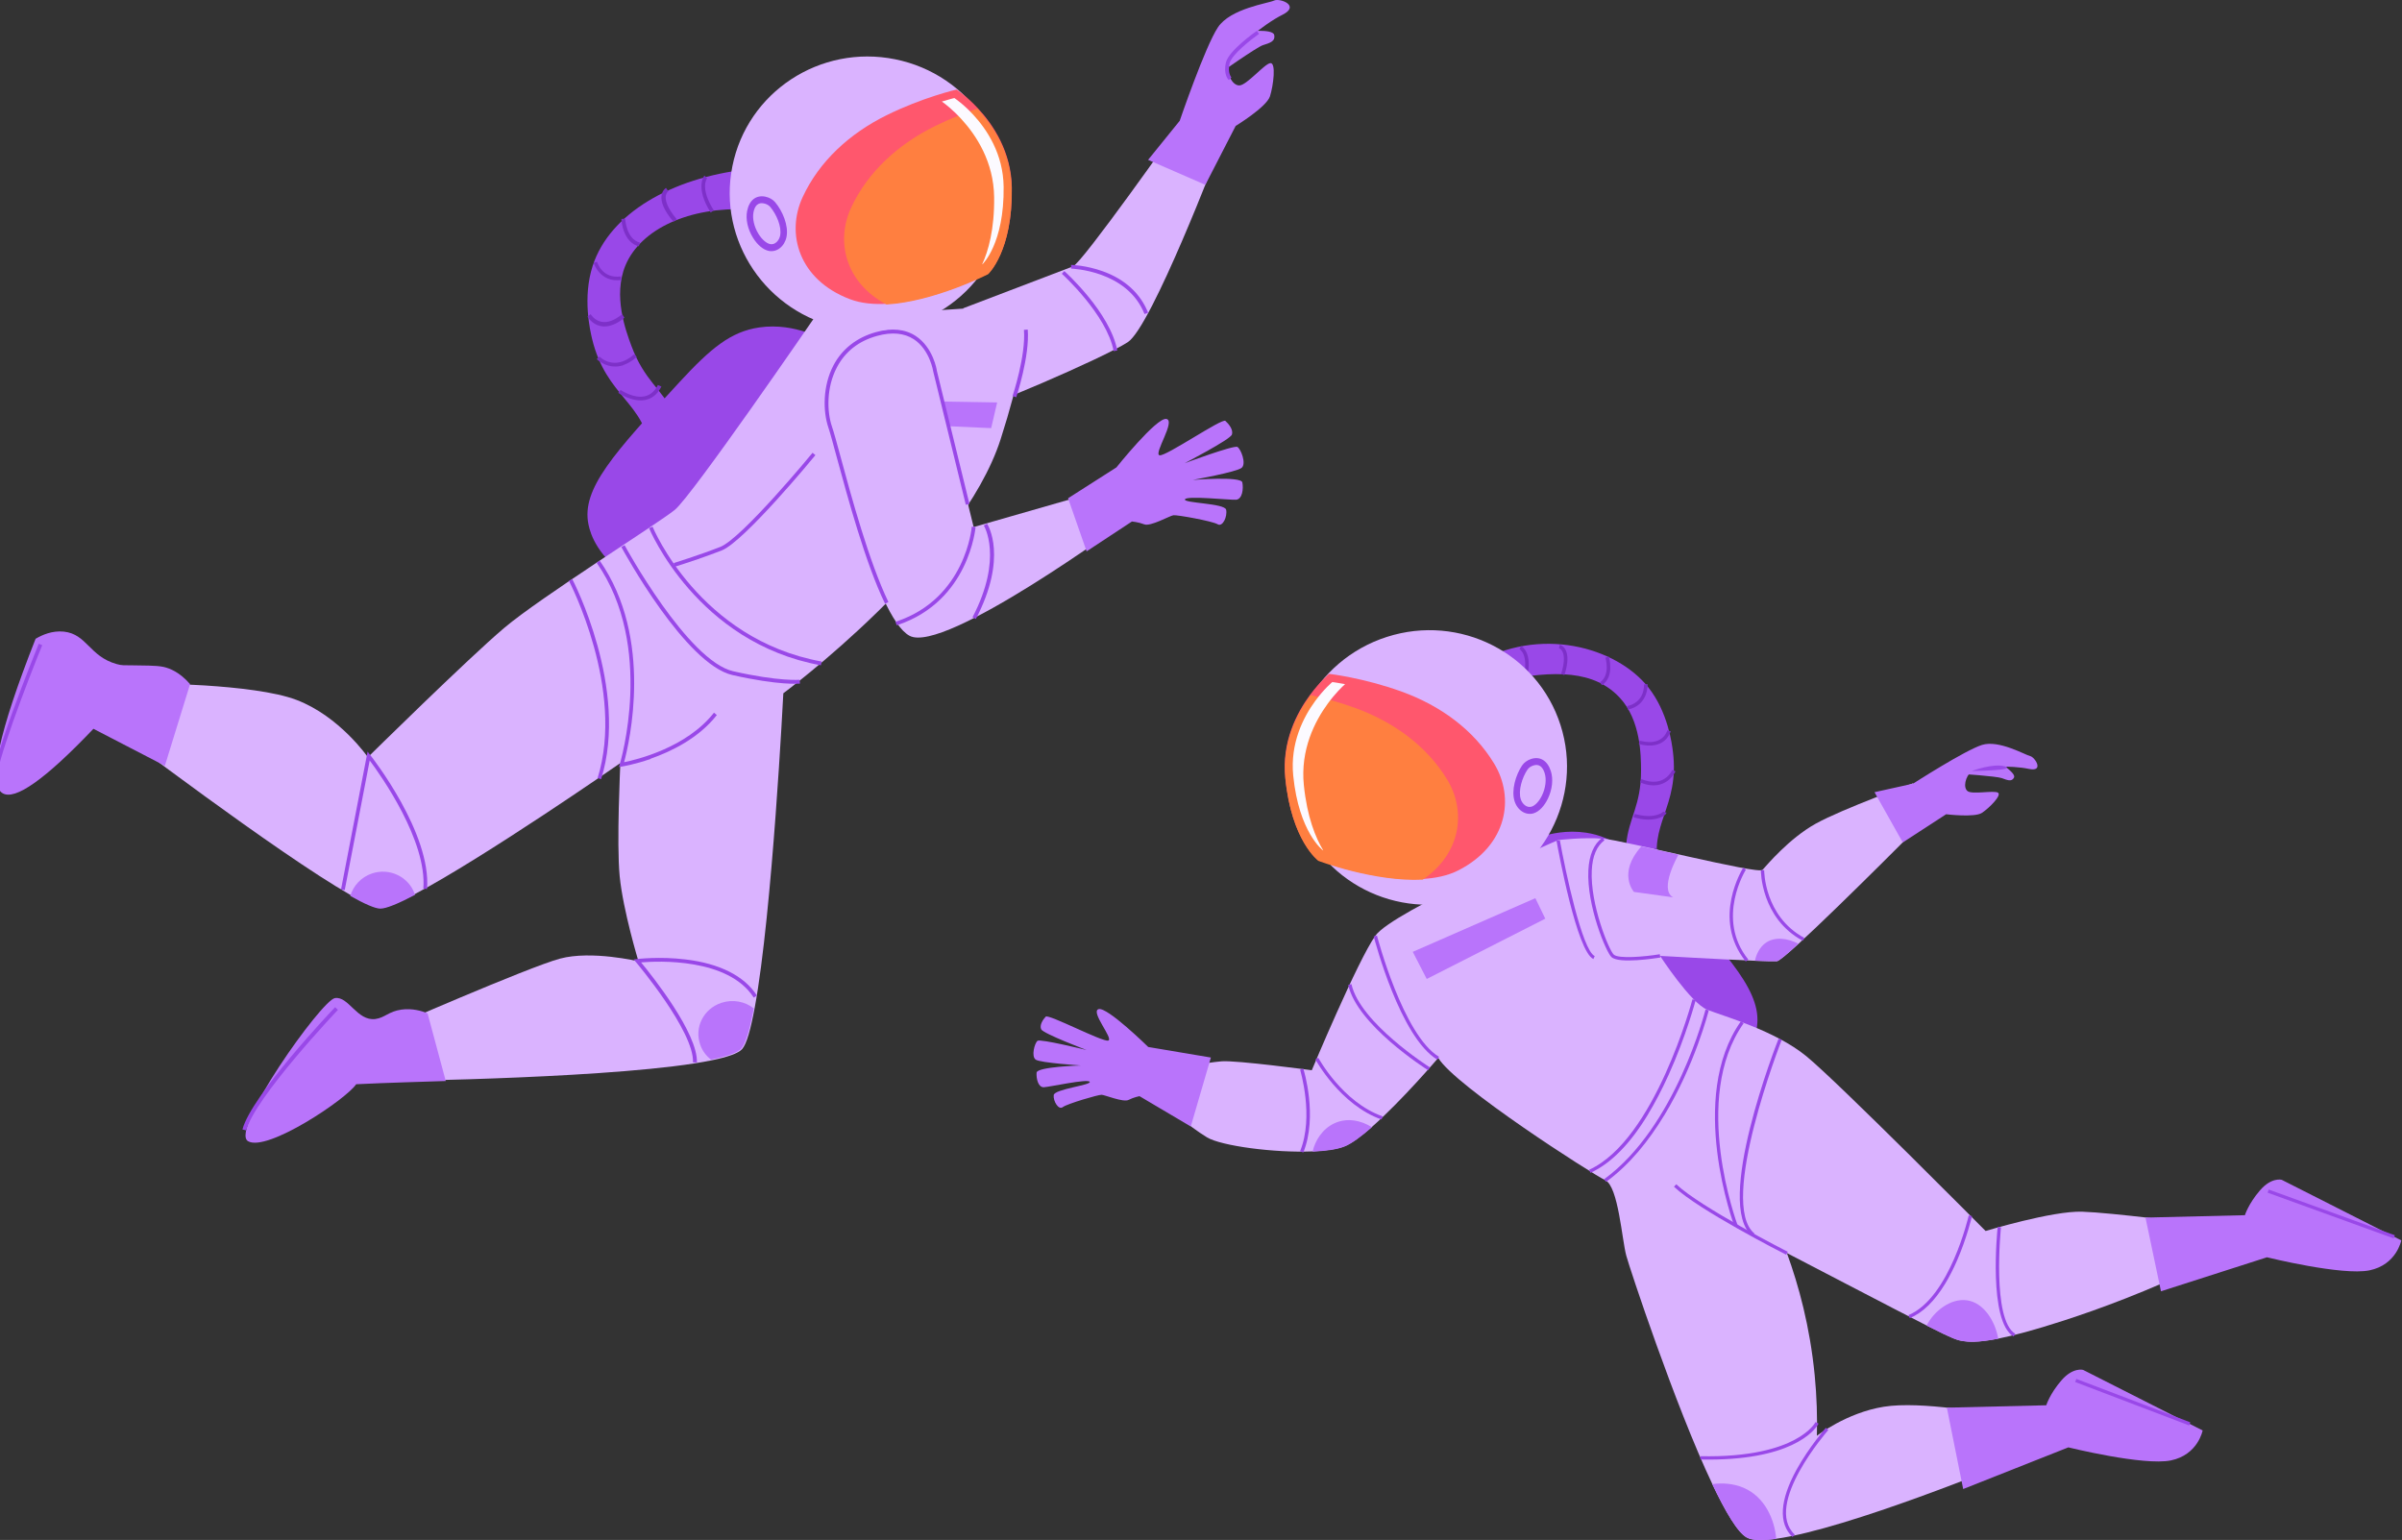 <svg width="340" height="218" viewBox="0 0 340 218" fill="none" xmlns="http://www.w3.org/2000/svg">
<rect x="0" y="0" width="340" height="218" fill="#333333" stroke="none"/>
<g clip-path="url(#clip0_1_194)">
<path d="M105.697 23.982C95.088 25.183 86.31 30.212 83.901 37.608C82.425 42.138 83.546 46.853 83.807 47.962C85.806 56.264 91.316 56.874 92.1 64.085C92.1 64.085 92.193 64.972 90.68 75.733C90.942 77.489 94.528 76.417 94.528 76.417C98.039 67.468 97.087 61.995 95.406 58.575C93.65 55.007 91.222 53.916 89.373 48.961C88.589 46.834 86.74 41.879 88.533 37.571C90.699 32.376 97.703 29.214 105.827 29.658L105.697 24V23.982Z" fill="#9948E8"/>
<path d="M113.945 46.971C112.437 46.486 110.13 45.965 107.45 46.356C103.449 46.952 100.62 49.279 96.172 54.102C86.904 64.174 82.27 69.201 83.293 74.228C83.591 75.718 84.633 78.827 89.212 81.974C90.384 81.545 113.442 72.776 114.913 55.349C115.099 53.096 114.969 50.266 113.945 46.971V46.971Z" fill="#9948E8"/>
<path d="M54.42 145.826L55.234 153.047C55.234 153.047 88.528 152.64 100.785 150.092C102.985 149.649 104.501 149.113 105.037 148.522C105.684 147.802 106.276 145.66 106.83 142.65C109.326 129.169 110.879 98.144 110.879 98.144C110.879 98.144 136.076 79.492 141.641 62.17C147.187 44.847 144.34 43.167 144.34 43.167L115.205 45.069C115.205 45.069 97.957 70.203 95.516 72.179C93.076 74.155 76.531 84.533 71.391 88.873C66.252 93.213 52.073 107.193 52.073 107.193C52.073 107.193 48.08 101.412 41.979 99.086C35.86 96.74 20.534 96.74 20.534 96.74L16.005 103.074C16.005 103.074 39.317 120.821 49.577 126.676C51.611 127.839 53.126 128.522 53.866 128.522C54.716 128.522 56.491 127.765 58.802 126.528C68.433 121.449 87.419 108.301 87.807 108.024C87.807 108.356 87.253 119.289 87.715 124.053C88.196 128.91 90.377 136.094 90.377 136.094C90.377 136.094 83.74 134.506 79.267 135.706C74.793 136.906 54.439 145.808 54.439 145.808L54.42 145.826Z" fill="#DAB3FF"/>
<path d="M137.622 57.966C137.918 58.499 156.253 50.672 159.647 48.431C163.041 46.189 172.54 21.258 172.54 21.258L166.804 17.877C166.804 17.877 153.209 37.205 151.863 37.719C150.516 38.234 136.35 43.635 136.35 43.635L137.604 57.966H137.622Z" fill="#DAB3FF"/>
<path d="M141.146 56.972L124.516 56.684L123.705 59.87L140.298 60.608L141.146 56.972Z" fill="#B974FB"/>
<path d="M132.334 52.335C132.334 52.335 131.241 44.984 123.941 47.008C116.622 49.012 115.973 56.586 117.252 60.336C118.53 64.086 123.829 87.345 128.739 90C133.631 92.673 159.459 73.72 159.459 73.72L157.014 69.098L137.818 74.611L132.334 52.335V52.335Z" fill="#DAB3FF"/>
<path d="M125.28 85.462L125.754 85.223C123.037 79.602 120.485 70.233 118.972 64.629C118.443 62.682 118.024 61.139 117.768 60.404C117.039 58.273 116.966 54.838 118.461 52.009C119.628 49.768 121.561 48.261 124.168 47.545C126.246 46.975 127.978 47.141 129.346 48.022C131.625 49.511 132.099 52.578 132.099 52.597L136.711 71.463L137.222 71.335L132.609 52.486C132.609 52.376 132.099 49.198 129.619 47.563C128.124 46.59 126.228 46.388 124.004 47.012C121.287 47.765 119.19 49.4 117.969 51.733C116.419 54.691 116.492 58.292 117.258 60.533C117.513 61.268 117.914 62.792 118.443 64.74C119.974 70.361 122.509 79.749 125.262 85.425L125.28 85.462Z" fill="#9948E8"/>
<path d="M60.527 143.451C59.683 143.103 58.362 142.719 56.839 142.92C55.004 143.176 54.49 144.072 53.132 144.255C50.544 144.584 49.333 140.982 47.406 141.293C45.498 141.604 32.45 159.98 35.111 161.553C37.79 163.125 49.003 155.61 50.416 153.489C52.691 153.379 55.004 153.288 57.334 153.215C59.261 153.142 61.188 153.087 63.096 153.032C62.234 149.85 61.39 146.651 60.527 143.469V143.451Z" fill="#B974FB"/>
<path d="M26.906 96.845C25.422 95.149 24.049 94.614 23.152 94.411C22.071 94.171 20.093 94.227 18.94 94.19C17.493 94.171 17.273 94.227 16.504 94.005C12.64 92.917 12.31 89.764 9.032 89.414C7.384 89.248 5.974 89.875 5.04 90.428C-0.198 103.687 -1.773 110.971 0.352 112.28C2.11 113.368 6.395 110.344 13.226 103.171C16.596 104.922 19.965 106.656 23.335 108.408C24.525 104.554 25.715 100.699 26.906 96.845V96.845Z" fill="#B974FB"/>
<path d="M172.54 10.446C172.54 10.446 177.867 6.694 178.752 6.397C179.654 6.1 180.557 5.895 180.362 4.948C180.167 4.001 176.115 4.484 176.115 4.484C176.115 4.484 172.823 6.341 172.788 7.66C172.753 8.979 172.558 10.465 172.558 10.465L172.54 10.446Z" fill="#B974FB"/>
<path d="M170.629 26.143C172.06 23.378 173.473 20.613 174.905 17.829C174.905 17.829 179.253 15.176 179.761 13.644C180.25 12.112 180.648 8.842 179.815 8.936C178.981 9.029 176.481 12.074 175.43 12.093C174.379 12.112 173.51 10.262 173.818 8.767C174.126 7.273 178.909 3.387 181.518 2.097C184.127 0.808 181.156 -0.313 180.34 0.08C179.525 0.472 174.198 1.182 172.404 3.854C170.611 6.507 166.987 17.1 166.987 17.1L162.511 22.631C165.211 23.808 167.911 24.985 170.611 26.162L170.629 26.143Z" fill="#B974FB"/>
<path d="M92.077 107.413C95.024 106.385 98.904 104.497 101.467 101.226L101.064 100.89C97.165 105.861 90.1 107.544 88.343 107.899C89.056 105.226 92.571 90.367 84.883 79.358L84.462 79.675C92.736 91.525 87.775 107.992 87.739 108.16L87.61 108.572L88.031 108.516C88.031 108.516 89.807 108.235 92.113 107.431L92.077 107.413Z" fill="#9948E8"/>
<path d="M151.175 70.541C153.464 69.084 155.735 67.626 158.025 66.169C158.025 66.169 163.712 59.066 165.093 59.306C166.474 59.546 163.258 64.25 164.13 64.453C165.002 64.656 172.979 59.159 173.452 59.583C173.924 60.007 174.596 60.819 174.378 61.52C174.142 62.221 167.673 65.579 167.673 65.579C167.673 65.579 174.669 62.977 175.16 63.273C175.65 63.568 176.45 65.634 175.759 66.224C175.087 66.815 168.836 67.94 168.836 67.94C168.836 67.94 175.668 67.386 175.85 68.29C176.032 69.213 175.85 70.67 174.96 70.744C174.069 70.799 167.964 70.135 167.728 70.689C167.492 71.242 173.361 71.224 173.561 72.165C173.76 73.105 173.07 74.655 172.343 74.212C171.616 73.769 166.601 72.866 166.093 72.939C165.584 73.013 162.858 74.563 161.986 74.231C161.114 73.899 160.223 73.825 160.223 73.825L153.809 78.049C152.937 75.559 152.065 73.05 151.193 70.559L151.175 70.541Z" fill="#B974FB"/>
<path d="M173.959 11.337L174.309 10.953C174.309 10.953 173.72 10.367 174.051 8.957C174.346 7.711 177.16 5.532 178.209 4.8L177.914 4.361C177.749 4.47 173.959 7.125 173.536 8.828C173.113 10.568 173.904 11.3 173.941 11.337H173.959Z" fill="#9948E8"/>
<path d="M143.845 56.248C143.919 56.008 145.771 50.389 145.474 46.655L144.937 46.692C145.234 50.315 143.345 56.008 143.326 56.063L143.826 56.229L143.845 56.248Z" fill="#9948E8"/>
<path d="M60.448 125.864C61.065 117.96 52.742 107.303 52.386 106.857L52.031 106.392L48.272 125.92L48.795 126.013L52.33 107.656C53.958 109.832 60.466 119.039 59.924 125.808L60.466 125.846L60.448 125.864Z" fill="#9948E8"/>
<path d="M98.646 150.431C98.812 146.279 92.315 138.143 90.746 136.242C93.09 136.039 103.075 135.578 106.693 141.224L107.136 140.929C105.364 138.161 101.857 136.39 97.003 135.818C93.367 135.375 90.211 135.763 90.174 135.763L89.694 135.818L90.008 136.187C90.082 136.279 98.276 145.984 98.092 150.394H98.627L98.646 150.431Z" fill="#9948E8"/>
<path d="M85.088 110.297C89.085 97.521 81.09 82.123 80.998 81.974L80.538 82.234C80.611 82.383 88.514 97.577 84.59 110.148L85.088 110.316V110.297Z" fill="#9948E8"/>
<path d="M162.012 44.457L162.512 44.274C161.438 41.553 159.217 39.508 156.071 38.393C153.721 37.553 151.703 37.498 151.611 37.498V38.028C151.611 38.028 159.55 38.229 162.012 44.475V44.457Z" fill="#9948E8"/>
<path d="M158.151 49.616C157.127 44.24 150.906 38.609 150.65 38.371L150.303 38.755C150.303 38.755 156.651 44.496 157.639 49.708L158.151 49.616V49.616Z" fill="#9948E8"/>
<path d="M127.112 88.459C137.197 85.053 138.075 74.708 138.094 74.598L137.552 74.561C137.552 74.672 136.693 84.667 126.944 87.962C126.888 87.98 126.832 87.999 126.757 88.017L126.925 88.514C126.925 88.514 127.056 88.477 127.112 88.459V88.459Z" fill="#9948E8"/>
<path d="M138.124 87.642C142.696 78.882 139.841 74.309 139.71 74.125L139.262 74.401C139.262 74.401 142.061 78.937 137.658 87.385L138.143 87.624L138.124 87.642Z" fill="#9948E8"/>
<path d="M113.24 96.77L113.185 96.233C113.185 96.233 110.284 96.492 103.8 95.029C97.372 93.585 88.486 77.344 88.412 77.177L87.95 77.437C88.32 78.122 97.039 94.048 103.689 95.566C110.266 97.048 113.129 96.788 113.24 96.77Z" fill="#9948E8"/>
<path d="M100.591 30.086L101.031 29.773C99.013 26.559 100.077 25.246 100.095 25.246L99.71 24.854C99.71 24.854 98.316 26.461 100.591 30.086Z" fill="#7D30C8"/>
<path d="M95.315 31.394L95.799 31.043C94.348 29.327 94.159 28.274 94.243 27.709C94.327 27.261 94.579 27.085 94.6 27.066L94.264 26.598C94.264 26.598 93.78 26.91 93.654 27.592C93.465 28.586 94.033 29.854 95.315 31.375V31.394Z" fill="#7D30C8"/>
<path d="M90.437 34.883L90.567 34.336C88.655 33.867 88.488 30.997 88.488 30.958L87.95 30.997C87.95 31.134 88.154 34.316 90.455 34.883H90.437Z" fill="#7D30C8"/>
<path d="M87.95 39.619L87.88 39.129C85.258 39.496 84.536 37.168 84.519 37.063L84.026 37.203C84.026 37.203 84.888 40.057 87.95 39.636V39.619Z" fill="#7D30C8"/>
<path d="M86.803 45.958C87.306 45.762 87.846 45.434 88.386 44.977L88.07 44.475C86.971 45.369 85.966 45.74 85.09 45.544C84.103 45.325 83.601 44.475 83.601 44.475L83.154 44.824C83.154 44.824 83.768 45.892 84.979 46.154C85.556 46.285 86.152 46.219 86.785 45.958H86.803Z" fill="#7D30C8"/>
<path d="M88.235 51.678C88.816 51.477 89.455 51.13 90.13 50.527L89.774 50.144C87.015 52.627 84.931 50.564 84.856 50.472L84.462 50.838C84.462 50.838 86.039 52.426 88.253 51.696L88.235 51.678Z" fill="#7D30C8"/>
<path d="M91.686 56.527C92.509 56.254 93.159 55.652 93.619 54.722L93.121 54.504C92.681 55.379 92.069 55.907 91.303 56.09C89.696 56.473 87.859 55.215 87.84 55.197L87.514 55.616C87.514 55.616 89.581 57.038 91.437 56.6C91.514 56.582 91.59 56.564 91.667 56.527H91.686Z" fill="#7D30C8"/>
<path d="M99.051 79.059C100.024 78.724 101.107 78.334 102.153 77.925C105.309 76.68 115.016 64.933 115.42 64.431L115.016 64.097C114.925 64.227 104.997 76.234 101.951 77.423C98.868 78.631 95.4 79.691 95.363 79.709L95.51 80.23C95.51 80.23 97.088 79.747 99.033 79.077L99.051 79.059Z" fill="#9948E8"/>
<path d="M116.2 94.164L116.292 93.646C99.006 90.517 92.427 74.709 92.372 74.561L91.874 74.765C91.948 74.931 98.638 90.999 116.2 94.183V94.164Z" fill="#9948E8"/>
<path d="M49.58 126.827C51.598 127.962 53.103 128.629 53.837 128.629C54.681 128.629 56.443 127.89 58.736 126.683C58.736 126.628 58.718 126.592 58.7 126.556C57.855 124.123 55.14 122.807 52.644 123.654C51.103 124.177 50.002 125.403 49.58 126.845V126.827Z" fill="#B974FB"/>
<path d="M99.118 147.893C99.414 148.755 99.952 149.474 100.638 149.995C102.844 149.563 104.364 149.042 104.901 148.468C105.55 147.767 106.143 145.683 106.7 142.755C105.457 141.767 103.733 141.426 102.102 141.965C99.581 142.809 98.246 145.45 99.118 147.893Z" fill="#B974FB"/>
<path d="M-0.461 110.622C-0.878 108.828 4.036 96.087 5.976 91.334L5.487 91.13C4.762 92.906 -1.495 108.459 -0.969 110.752L-0.461 110.622V110.622Z" fill="#9948E8"/>
<path d="M34.849 160.023C36.063 155.377 47.722 143.069 47.835 142.957L47.437 142.582C46.944 143.088 35.551 155.115 34.319 159.892L34.849 160.023V160.023Z" fill="#9948E8"/>
<path d="M103.666 23.541C101.553 34.076 108.493 44.345 119.146 46.455C129.78 48.56 140.061 41.729 142.126 31.221C144.189 20.735 137.287 10.523 126.701 8.39C116.093 6.254 105.77 13.027 103.666 23.541Z" fill="#DAB3FF"/>
<path d="M120.294 42.348C121.891 42.956 123.736 43.116 125.647 42.999C132.39 42.588 139.911 38.701 139.911 38.701C139.911 38.701 143.35 35.515 143.226 26.588C143.155 21.478 140.595 17.657 138.42 15.327C136.803 13.587 135.397 12.678 135.397 12.678C135.397 12.678 130.601 13.78 125.456 16.333C120.301 18.888 115.972 22.793 113.606 27.923C111.235 33.061 113.047 39.593 120.294 42.348Z" fill="#FF576D"/>
<path d="M125.485 43.104C132.289 42.701 139.874 38.815 139.874 38.815C139.874 38.815 143.339 35.625 143.202 26.675C143.123 21.552 140.534 17.718 138.336 15.378C136.63 15.964 134.549 16.765 132.408 17.82C127.209 20.374 122.842 24.282 120.465 29.423C118.284 34.131 119.636 40.013 125.485 43.104Z" fill="#FF7F40"/>
<path d="M108.824 35.521C109.964 35.748 111.063 34.874 111.33 33.535C111.65 31.939 110.76 29.858 109.719 28.625C109.392 28.238 108.887 27.952 108.338 27.841C107.024 27.578 106.061 28.336 105.755 29.864C105.523 31.027 105.835 32.45 106.594 33.669C107.225 34.686 108.038 35.361 108.824 35.521ZM108.144 28.8C108.498 28.872 108.829 29.056 109.026 29.29C109.895 30.318 110.68 32.09 110.427 33.352C110.291 34.04 109.712 34.695 109.022 34.558C108.481 34.449 107.85 33.897 107.365 33.114C106.748 32.117 106.477 30.942 106.656 30.043C106.952 28.566 107.843 28.743 108.137 28.802C108.141 28.8 108.141 28.8 108.144 28.8Z" fill="#9948E8"/>
<path d="M133.321 14.372C133.762 14.687 134.85 15.519 136.057 16.83C138.17 19.123 140.659 22.882 140.719 27.914C140.772 32.499 139.886 35.55 139.025 37.42C139.058 37.404 139.076 37.395 139.076 37.395C139.076 37.395 142.159 34.508 142.063 26.439C142.007 21.82 139.724 18.37 137.787 16.267C136.343 14.699 135.088 13.879 135.088 13.879C135.088 13.879 134.414 14.04 133.321 14.372Z" fill="#FCFAFF"/>
<path d="M208.65 94.02C217.929 88.525 228.794 91.596 233.321 97.308C236.098 100.811 236.667 105.331 236.797 106.393C237.788 114.339 233.192 116.668 234.882 123.268C234.882 123.268 235.089 124.079 239.944 133.043C240.289 134.674 236.814 134.898 236.814 134.898C230.821 128.177 229.846 123.044 230.191 119.489C230.545 115.779 232.304 114.028 232.287 109.067C232.278 106.945 232.252 101.984 229.286 98.783C225.698 94.909 220.119 94.806 212.436 96.393L208.65 94.02V94.02Z" fill="#9948E8"/>
<path d="M216.127 96.082L215.644 95.962C216.446 92.631 215.092 91.898 215.075 91.889L215.29 91.441C215.359 91.475 217.032 92.312 216.127 96.074V96.082Z" fill="#7D30C8"/>
<path d="M221.447 95.565L220.973 95.418C221.568 93.537 221.378 92.614 221.128 92.174C220.93 91.829 220.68 91.769 220.671 91.76L220.775 91.268C220.818 91.277 221.249 91.38 221.559 91.915C222.008 92.683 221.973 93.908 221.447 95.556V95.565Z" fill="#7D30C8"/>
<path d="M226.75 97.005L226.474 96.591C227.992 95.582 227.259 93.123 227.25 93.097L227.725 92.95C227.759 93.063 228.578 95.789 226.75 97.005V97.005Z" fill="#7D30C8"/>
<path d="M230.415 100.448L230.312 99.965C232.856 99.404 232.709 96.988 232.709 96.884L233.209 96.85C233.209 96.85 233.399 99.801 230.424 100.456L230.415 100.448Z" fill="#7D30C8"/>
<path d="M234.305 105.469C233.632 105.607 232.856 105.564 231.968 105.331L232.097 104.848C233.304 105.167 234.279 105.107 234.994 104.675C235.796 104.192 236.003 103.398 236.003 103.39L236.486 103.502C236.486 103.502 236.245 104.503 235.262 105.098C234.977 105.271 234.649 105.391 234.305 105.469V105.469Z" fill="#7D30C8"/>
<path d="M234.778 111.103C234.08 111.25 233.209 111.198 232.148 110.758L232.338 110.292C235.546 111.604 236.667 109.102 236.71 108.989L237.167 109.188C237.167 109.188 236.486 110.749 234.778 111.103V111.103Z" fill="#7D30C8"/>
<path d="M234.244 115.943C232.864 116.228 231.295 115.71 231.226 115.693L231.381 115.218C231.381 115.218 232.925 115.701 234.166 115.451C235.253 115.218 235.417 114.899 235.417 114.899L235.9 115.037C235.865 115.175 235.658 115.641 234.278 115.943C234.27 115.943 234.252 115.943 234.244 115.943V115.943Z" fill="#7D30C8"/>
<path d="M233.537 120.947C232.036 121.258 230.157 120.567 230.062 120.533L230.234 120.067C230.234 120.067 233.158 121.128 234.348 120.024L234.684 120.386C234.365 120.68 233.968 120.852 233.537 120.938V120.947Z" fill="#7D30C8"/>
<path d="M233.416 127.409C232.33 127.634 231.536 127.082 231.252 126.711L231.64 126.4L231.442 126.555L231.64 126.4C231.64 126.4 232.381 127.297 233.658 126.823C235.098 126.288 236.141 125.839 236.15 125.839L236.348 126.296C236.348 126.296 235.287 126.745 233.839 127.289C233.701 127.34 233.563 127.384 233.425 127.409H233.416Z" fill="#7D30C8"/>
<path d="M217.974 118.488C219.481 118.004 221.789 117.483 224.469 117.874C228.47 118.469 231.299 120.797 235.747 125.619C245.015 135.692 249.649 140.719 248.625 145.746C248.328 147.235 247.286 150.345 242.707 153.491C241.535 153.063 218.476 144.293 217.006 126.866C216.82 124.614 216.95 121.784 217.974 118.488V118.488Z" fill="#9948E8"/>
<path d="M277.374 109.53C277.374 109.53 282.624 109.881 283.354 110.154C284.083 110.415 284.761 110.74 285.086 110.063C285.412 109.374 282.546 107.643 282.546 107.643C282.546 107.643 279.523 107.136 278.872 107.929C278.208 108.723 277.374 109.543 277.374 109.543V109.53Z" fill="#B974FB"/>
<path d="M270.808 110.922L273.374 115.203C273.374 115.203 260.633 128.072 254.588 133.602C252.959 135.085 251.813 136.048 251.526 136.074C251.2 136.1 250.015 136.074 248.425 136.009C243.592 135.814 234.98 135.319 234.98 135.319C234.98 135.319 239.332 142.008 241.664 142.944C243.983 143.868 251.2 145.846 255.695 149.529C260.19 153.211 281.061 174.264 281.061 174.264C281.061 174.264 290.506 171.389 294.74 171.532C298.987 171.675 310.113 173.132 310.113 173.132L312.12 178.896C304.055 182.787 297.124 185.324 292.095 186.951C287.887 188.317 284.943 189.085 282.845 189.501C279.784 190.1 278.546 189.944 277.843 189.839C277.035 189.709 276.54 189.579 272.71 187.64C270.404 186.469 266.886 184.648 261.336 181.759C258.704 180.393 252.933 177.387 252.933 177.387C253.767 179.677 254.588 182.293 255.278 185.181C255.968 188.07 256.529 191.245 256.867 194.667C257.167 197.751 257.245 200.639 257.18 203.255C257.18 203.255 261.323 200.002 266.652 199.143C271.98 198.284 281.881 200.197 281.881 200.197L284.174 207.106C284.174 207.106 261.558 216.436 251.435 217.828C249.494 218.101 248.021 218.075 247.24 217.633C245.963 216.93 244.243 214.016 242.367 210.073C237.091 198.935 230.655 179.469 230.199 177.764C229.574 175.461 229.078 167.966 227.215 167.069C225.352 166.184 205.967 153.757 203.582 149.763C203.582 149.763 198.462 155.787 194.189 159.535C192.73 160.81 191.375 161.838 190.346 162.254C189.304 162.684 187.688 162.905 185.799 162.996C180.392 163.23 172.836 162.215 170.843 161.005C168.159 159.379 164.889 156.438 164.889 156.438L165.306 151.402C165.306 151.402 170.817 150.413 172.914 150.244C175.012 150.075 185.682 151.506 185.682 151.506C185.682 151.506 192.183 135.957 194.684 132.457C197.186 128.957 220.558 118.924 220.558 118.924C220.558 118.924 224.154 118.495 226.955 118.729C229.756 118.95 248.868 123.817 249.48 123.14C250.106 122.464 253.233 118.703 257.024 116.595C260.828 114.487 270.808 110.883 270.808 110.883V110.922Z" fill="#DAB3FF"/>
<path d="M305.879 182.787C305.15 179.313 304.42 175.839 303.69 172.365C308.381 172.248 313.071 172.144 317.761 172.026C317.761 172.026 318.256 170.413 319.897 168.513C321.526 166.614 322.972 167.017 322.972 167.017L339.896 175.592C339.896 175.592 339.244 179.04 335.401 179.834C331.558 180.627 320.888 177.986 320.888 177.986L305.879 182.8V182.787Z" fill="#B974FB"/>
<path d="M277.882 210.776C277.113 206.937 276.344 203.099 275.576 199.273C280.266 199.156 284.956 199.052 289.646 198.935C289.646 198.935 290.141 197.322 291.783 195.422C293.411 193.522 294.857 193.925 294.857 193.925L311.781 202.5C311.781 202.5 311.129 205.949 307.286 206.742C303.443 207.536 292.773 204.895 292.773 204.895C287.809 206.859 282.845 208.824 277.895 210.789L277.882 210.776Z" fill="#B974FB"/>
<path d="M252.829 177.621C252.321 177.361 240.426 171.298 236.947 167.992L237.273 167.654C240.713 170.907 252.92 177.14 253.05 177.205L252.842 177.621H252.829Z" fill="#9948E8"/>
<path d="M269.348 119.25L275.472 115.268C275.472 115.268 279.497 115.763 280.539 115.073C281.582 114.384 283.393 112.562 282.806 112.211C282.22 111.859 279.198 112.497 278.52 112.002C277.843 111.508 278.181 109.934 279.08 109.166C279.992 108.398 284.878 108.346 287.145 108.841C289.412 109.335 288.057 107.188 287.366 107.032C286.663 106.876 282.937 104.703 280.539 105.457C278.142 106.212 270.794 110.935 270.794 110.935L265.336 112.146L269.335 119.263L269.348 119.25Z" fill="#B974FB"/>
<path d="M171.416 149.711L162.531 148.215C162.531 148.215 156.733 142.515 155.509 142.854C154.297 143.205 157.645 147.044 156.877 147.304C156.108 147.564 148.408 143.504 148.018 143.921C147.627 144.337 147.106 145.118 147.379 145.716C147.653 146.315 153.802 148.644 153.802 148.644C153.802 148.644 147.262 147.031 146.858 147.343C146.454 147.655 145.933 149.555 146.61 150.01C147.275 150.466 152.994 150.83 152.994 150.83C152.994 150.83 146.793 151.012 146.728 151.845C146.663 152.678 146.949 153.953 147.757 153.914C148.565 153.875 153.984 152.678 154.245 153.146C154.506 153.615 149.229 154.174 149.151 155.033C149.06 155.879 149.841 157.193 150.441 156.724C151.053 156.256 155.47 154.955 155.939 154.981C156.408 155.007 159 156.087 159.743 155.709C160.485 155.332 161.293 155.176 161.293 155.176C163.716 156.607 166.127 158.039 168.55 159.47C169.501 156.217 170.452 152.951 171.403 149.698L171.416 149.711Z" fill="#B974FB"/>
<path d="M279.093 109.153C279.093 109.153 282.207 107.969 283.849 108.515C285.49 109.062 279.093 109.153 279.093 109.153Z" fill="#9948E8"/>
<path d="M202.397 151.103L202.149 151.507C201.745 151.246 192.079 145.092 190.841 139.419L191.297 139.314C192.496 144.805 202.293 151.038 202.397 151.103V151.103Z" fill="#9948E8"/>
<path d="M203.452 150.01C198.189 146.848 194.606 133.147 194.45 132.561L194.906 132.444C194.945 132.587 198.593 146.536 203.687 149.607L203.439 150.01H203.452Z" fill="#9948E8"/>
<path d="M235.006 135.554C234.407 135.645 229.17 136.478 228.101 135.489C227.346 134.8 224.584 128.215 224.831 123.206C224.935 121.033 225.613 119.471 226.824 118.574L227.111 118.951C226.017 119.758 225.404 121.202 225.313 123.232C225.079 128.007 227.736 134.5 228.427 135.138C229.117 135.762 232.791 135.437 234.941 135.086L235.019 135.554H235.006Z" fill="#9948E8"/>
<path d="M225.535 135.762C223.203 134.669 220.61 120.616 220.323 119.016L220.792 118.938C221.561 123.219 223.945 134.513 225.73 135.346L225.535 135.775V135.762Z" fill="#9948E8"/>
<path d="M247.474 135.814L247.109 136.113C242.211 130.024 246.705 122.919 246.744 122.841L247.135 123.101C247.135 123.101 242.784 129.998 247.461 135.827L247.474 135.814Z" fill="#9948E8"/>
<path d="M255.174 133.173C249.233 129.985 249.246 123.258 249.246 123.193H249.715C249.715 123.258 249.715 129.712 255.395 132.77L255.174 133.186V133.173Z" fill="#9948E8"/>
<path d="M184.47 163.152L184.027 162.97C186.034 158.038 184.04 151.493 184.027 151.428L184.483 151.285C184.575 151.558 186.542 158.051 184.483 163.152H184.47Z" fill="#9948E8"/>
<path d="M195.557 158.481C189.682 156.412 186.229 150.036 186.19 149.971L186.607 149.75C186.607 149.75 190.007 156.035 195.714 158.038L195.557 158.481Z" fill="#9948E8"/>
<path d="M235.54 157.935C233.417 161.435 230.707 164.857 227.346 167.303L227.072 166.926C237.221 159.535 241.377 143.062 241.416 142.906L241.872 143.023C241.846 143.14 239.931 150.726 235.54 157.948V157.935Z" fill="#9948E8"/>
<path d="M233.273 157.765C230.733 161.955 227.997 164.726 225.131 166.027L224.935 165.598C234.264 161.356 239.514 141.656 239.566 141.461L240.022 141.578C240.022 141.578 238.68 146.653 236.205 152.131C235.254 154.226 234.277 156.099 233.273 157.752V157.765Z" fill="#9948E8"/>
<path d="M199.974 134.747L217.327 127.148L218.734 130.05L201.954 138.586L199.974 134.747Z" fill="#B974FB"/>
<path d="M245.95 173.432L245.507 173.601C245.442 173.419 238.771 155.41 246.419 144.584L246.81 144.858C239.292 155.475 245.885 173.25 245.95 173.432Z" fill="#9948E8"/>
<path d="M248.334 174.616L248.034 174.98C242.589 170.517 251.383 147.98 251.76 147.03L252.203 147.2C252.112 147.434 243.162 170.361 248.334 174.616Z" fill="#9948E8"/>
<path d="M257.336 201.667C256.802 202.539 253.519 206.885 240.686 206.612V206.144C247.813 206.3 251.865 204.973 254.014 203.827C256.333 202.604 256.985 201.329 256.985 201.316L257.414 201.524C257.414 201.524 257.375 201.589 257.336 201.667V201.667Z" fill="#9948E8"/>
<path d="M254.053 217.243L253.728 217.581C251.721 215.681 251.917 212.389 254.288 208.069C256.06 204.855 258.431 202.149 258.444 202.123L258.796 202.435C258.704 202.539 249.559 213.001 254.04 217.243H254.053Z" fill="#9948E8"/>
<path d="M275.341 181.72C273.83 184.205 272.149 185.845 270.325 186.6L270.143 186.17C275.979 183.737 278.65 172.169 278.676 172.052L279.132 172.156C279.132 172.156 278.442 175.162 277.035 178.402C276.501 179.638 275.927 180.744 275.341 181.72Z" fill="#9948E8"/>
<path d="M285.021 189.202C281.412 187.055 282.715 174.225 282.767 173.692L283.236 173.744C283.223 173.874 281.907 186.808 285.256 188.812L285.008 189.215L285.021 189.202Z" fill="#9948E8"/>
<path d="M321.137 168.4L320.977 168.84L338.821 175.306L338.981 174.865L321.137 168.4Z" fill="#9948E8"/>
<path d="M293.906 195.204L293.739 195.642L309.868 201.787L310.035 201.349L293.906 195.204Z" fill="#9948E8"/>
<path d="M194.189 159.574C192.73 160.849 191.375 161.877 190.346 162.293C189.304 162.723 187.688 162.944 185.799 163.035C186.138 161.487 187.154 159.834 188.861 159.027C190.724 158.156 192.717 158.637 194.189 159.574V159.574Z" fill="#B974FB"/>
<path d="M254.574 133.602C252.946 135.086 251.799 136.048 251.513 136.074C251.187 136.101 250.001 136.074 248.412 136.009C248.594 135.073 249.089 134.123 249.832 133.55C251.174 132.509 253.089 132.835 254.574 133.602V133.602Z" fill="#B974FB"/>
<path d="M282.845 189.514C279.784 190.113 278.546 189.957 277.843 189.853C277.035 189.723 276.54 189.593 272.709 187.654C273.726 185.624 276.11 183.75 278.416 184.075C280.839 184.414 282.441 187.094 282.845 189.514V189.514Z" fill="#B974FB"/>
<path d="M251.435 217.854C249.493 218.128 248.021 218.102 247.24 217.659C245.963 216.957 244.243 214.042 242.367 210.099C243.8 209.891 245.403 210.021 246.784 210.607C249.819 211.895 251.2 215.122 251.422 217.854H251.435Z" fill="#B974FB"/>
<path d="M231.28 126.263C231.28 126.263 228.909 123.609 232.335 119.823L237.586 120.994C237.586 120.994 234.759 125.899 236.83 127.031L231.293 126.263H231.28Z" fill="#B974FB"/>
<path d="M220.89 102.645C224.166 112.878 218.418 123.859 208.067 127.145C197.734 130.425 186.754 124.786 183.529 114.573C180.307 104.384 186.025 93.465 196.307 90.163C206.61 86.855 217.624 92.432 220.89 102.645Z" fill="#DAB3FF"/>
<path d="M206.467 123.192C204.948 123.974 203.132 124.34 201.22 124.437C194.473 124.782 186.565 121.759 186.565 121.759C186.565 121.759 182.792 118.977 181.918 110.092C181.418 105.007 183.535 100.924 185.436 98.365C186.848 96.455 188.143 95.395 188.143 95.395C188.143 95.395 193.033 95.955 198.431 97.917C203.839 99.879 208.577 103.277 211.502 108.11C214.432 112.952 213.361 119.645 206.467 123.192Z" fill="#FF576D"/>
<path d="M201.393 124.524C194.586 124.883 186.615 121.868 186.615 121.868C186.615 121.868 182.815 119.086 181.951 110.176C181.458 105.076 183.602 100.977 185.524 98.407C187.286 98.798 189.443 99.362 191.689 100.171C197.14 102.128 201.916 105.524 204.853 110.367C207.546 114.802 206.86 120.798 201.393 124.524Z" fill="#FF7F40"/>
<path d="M217.103 115.127C215.994 115.48 214.806 114.734 214.39 113.434C213.894 111.883 214.546 109.715 215.442 108.374C215.725 107.953 216.194 107.612 216.727 107.441C218.004 107.033 219.045 107.678 219.52 109.163C219.881 110.292 219.73 111.741 219.112 113.038C218.598 114.118 217.866 114.881 217.103 115.127ZM217.027 108.373C216.683 108.483 216.375 108.703 216.206 108.957C215.457 110.076 214.875 111.925 215.267 113.151C215.479 113.819 216.127 114.405 216.799 114.192C217.323 114.023 217.889 113.404 218.283 112.572C218.785 111.512 218.923 110.315 218.645 109.441C218.186 108.006 217.32 108.282 217.034 108.374C217.03 108.372 217.03 108.372 217.027 108.373Z" fill="#9948E8"/>
<path d="M190.396 96.847C189.993 97.209 189.005 98.157 187.952 99.595C186.108 102.109 184.054 106.124 184.557 111.13C185.017 115.693 186.238 118.625 187.302 120.388C187.268 120.376 187.249 120.368 187.249 120.368C187.249 120.368 183.863 117.844 183.056 109.814C182.596 105.219 184.48 101.535 186.17 99.229C187.43 97.509 188.585 96.554 188.585 96.554C188.585 96.554 189.273 96.639 190.396 96.847Z" fill="#FCFAFF"/>
</g>
<defs>
<clipPath id="clip0_1_194">
<rect width="340" height="218" fill="white"/>
</clipPath>
</defs>
</svg>
